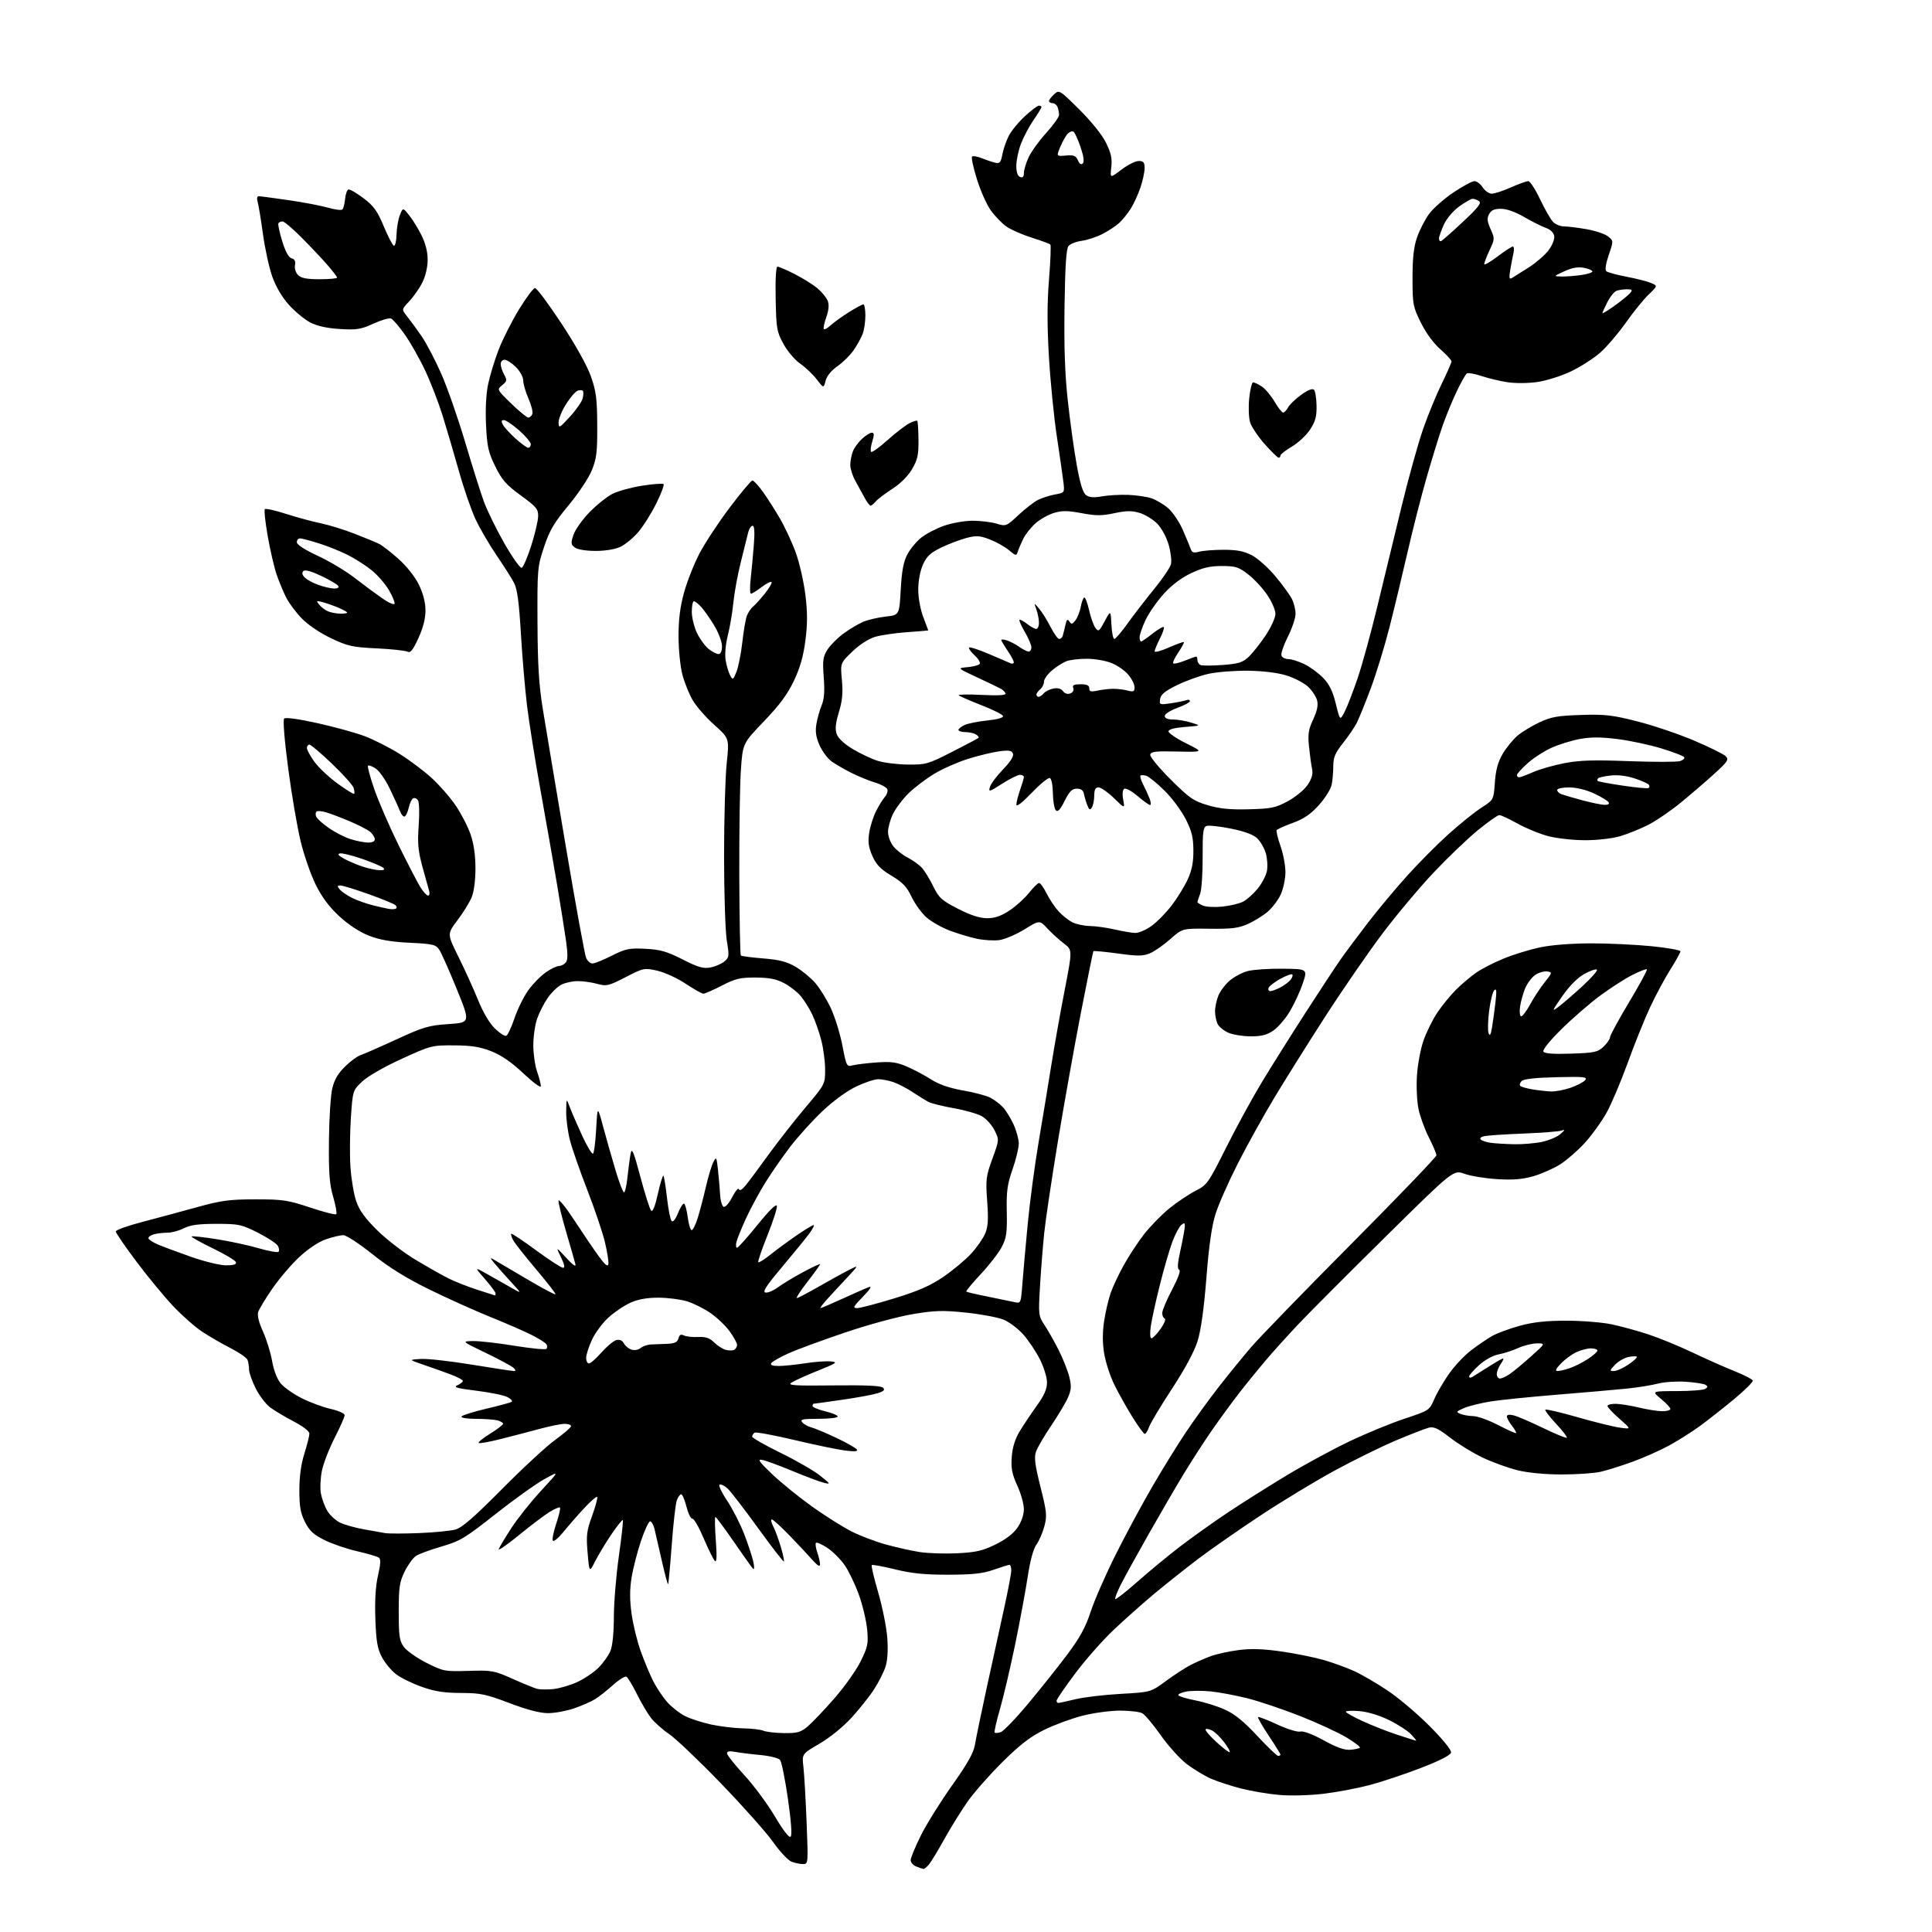 <?xml version="1.0" encoding="UTF-8" standalone="no"?>
<svg 
  version="1.1" 
  xmlns="http://www.w3.org/2000/svg" 
  xmlns:xlink="http://www.w3.org/1999/xlink" 
  xmlns:svg="http://www.w3.org/2000/svg"
  xmlns:rdf="http://www.w3.org/1999/02/22-rdf-syntax-ns#"
  xmlns:cc="http://creativecommons.org/ns#"
  xmlns:dc="http://purl.org/dc/elements/1.1/"
  viewBox="0 0 768 768"
  width="768"
  height="768"
>
<style>svg {background-color: white; }</style>"
<path stroke="none" fill="black" fill-rule="evenodd" d="M367.10,742.94C366.77,742.90 365.49,742.47 364.25,741.97C363.01,741.47 362.00,740.33 362.00,739.43C362.00,738.54 363.82,734.14 366.05,729.65C368.28,725.17 373.87,716.20 378.47,709.72C384.50,701.24 387.02,696.77 387.52,693.72C387.90,691.40 389.96,681.40 392.11,671.50C394.27,661.60 397.37,647.42 399.01,639.99C400.66,632.56 402.00,625.47 402.00,624.24C402.00,623.01 401.66,622.01 401.25,622.03C400.84,622.05 398.02,622.94 395.00,624.00C390.72,625.51 386.74,625.94 377.05,625.97C367.59,625.99 362.48,625.48 355.79,623.84C350.95,622.65 346.78,621.89 346.52,622.15C346.27,622.40 347.43,627.31 349.10,633.05C350.78,638.80 352.40,646.91 352.71,651.09C353.07,656.00 352.81,660.05 351.99,662.59C351.28,664.74 349.26,668.75 347.48,671.50C345.71,674.25 341.68,679.32 338.54,682.76C335.21,686.40 329.88,690.74 325.79,693.12C318.77,697.22 318.77,697.22 319.37,702.36C319.69,705.19 320.27,715.04 320.63,724.25C321.30,740.78 321.28,741.00 319.22,741.00C318.07,741.00 316.02,740.58 314.66,740.06C313.30,739.54 310.02,736.06 307.38,732.31C304.74,728.56 295.41,718.08 286.65,709.00C277.90,699.93 268.57,691.05 265.93,689.27C263.29,687.49 260.02,684.56 258.67,682.77C257.32,680.97 254.83,676.72 253.13,673.32C251.43,669.93 249.60,666.87 249.05,666.53C248.50,666.19 246.13,667.64 243.77,669.75C241.42,671.87 238.22,674.40 236.65,675.39C235.08,676.37 231.30,678.04 228.24,679.09C225.19,680.14 220.51,681.00 217.85,681.00C214.63,681.00 209.51,679.66 202.50,677.00C193.17,673.45 190.99,673.00 183.24,672.98C176.61,672.96 172.86,672.38 167.70,670.56C163.95,669.24 159.34,666.97 157.44,665.52C155.54,664.07 152.99,661.00 151.79,658.69C150.01,655.31 149.52,652.39 149.21,643.50C148.95,636.14 149.30,630.44 150.27,626.26C151.33,621.72 151.42,619.79 150.61,619.19C150.00,618.74 146.12,617.59 142.00,616.65C137.88,615.71 132.03,613.71 129.00,612.21C124.65,610.05 123.03,608.55 121.25,605.03C119.46,601.49 119.00,598.89 119.00,592.38C119.00,586.99 119.68,582.00 120.99,577.84C122.08,574.35 122.98,570.78 122.99,569.90C122.99,568.95 120.47,566.99 116.75,565.05C113.31,563.26 109.08,560.73 107.35,559.43C105.62,558.12 103.04,554.70 101.60,551.83C100.17,548.96 99.00,545.61 99.00,544.39C99.00,543.16 98.73,541.46 98.40,540.59C98.07,539.73 95.03,537.62 91.65,535.90C88.27,534.19 83.18,531.23 80.33,529.35C77.49,527.46 72.29,522.87 68.79,519.16C65.29,515.45 58.73,507.49 54.21,501.47C49.69,495.46 46.01,490.08 46.02,489.52C46.03,488.96 50.64,487.29 56.27,485.82C61.90,484.35 71.67,481.71 78.00,479.96C87.96,477.20 91.11,476.77 101.50,476.76C112.40,476.75 114.40,477.05 123.28,480.01C128.66,481.80 133.33,483.00 133.67,482.66C134.00,482.33 133.45,479.23 132.45,475.78C130.97,470.72 130.64,466.39 130.76,453.52C130.84,444.73 131.44,435.33 132.09,432.64C132.92,429.16 134.40,426.64 137.21,423.92C139.38,421.81 142.13,419.79 143.33,419.42C144.52,419.05 150.90,416.26 157.50,413.22C168.29,408.24 170.38,407.63 178.24,407.09C186.99,406.50 186.99,406.50 181.60,393.24C178.64,385.94 175.52,378.92 174.67,377.62C173.26,375.47 172.26,375.22 162.81,374.76C155.32,374.38 150.88,373.61 146.59,371.92C142.89,370.47 138.51,367.59 134.84,364.20C130.81,360.46 127.92,356.58 125.49,351.64C123.55,347.72 120.87,340.00 119.53,334.50C118.18,329.00 115.95,315.96 114.57,305.52C113.06,294.14 112.42,286.18 112.97,285.63C113.51,285.09 118.79,285.82 126.15,287.45C132.90,288.95 141.36,291.28 144.95,292.63C148.54,293.98 154.74,297.12 158.73,299.61C162.72,302.10 168.50,306.43 171.57,309.24C174.65,312.05 178.96,316.99 181.15,320.22C183.35,323.46 186.01,328.62 187.07,331.71C188.34,335.39 189.00,340.01 189.00,345.19C189.00,350.01 188.40,354.49 187.47,356.74C186.62,358.76 184.09,362.85 181.83,365.84C177.73,371.27 177.73,371.27 182.26,380.38C184.74,385.40 188.24,393.10 190.03,397.50C192.01,402.38 194.61,406.79 196.69,408.81C198.57,410.64 200.60,411.97 201.20,411.77C201.79,411.57 203.28,408.44 204.50,404.81C205.72,401.18 208.20,396.16 210.00,393.64C211.81,391.13 214.93,387.93 216.95,386.54C218.96,385.14 221.32,384.00 222.18,384.00C223.05,384.00 224.27,383.38 224.89,382.63C225.73,381.63 225.75,379.29 224.99,373.88C224.41,369.82 222.81,359.75 221.42,351.50C220.03,343.25 217.11,326.64 214.94,314.59C212.76,302.54 210.32,287.24 209.51,280.59C208.70,273.94 207.60,260.97 207.06,251.77C206.34,239.56 205.61,234.15 204.38,231.77C203.45,229.97 200.35,225.08 197.49,220.90C194.63,216.72 190.87,210.29 189.13,206.62C187.39,202.94 184.37,194.22 182.41,187.22C180.44,180.22 177.52,170.29 175.92,165.14C174.31,160.00 171.23,152.01 169.06,147.40C166.90,142.78 163.26,136.34 160.97,133.07C158.68,129.81 156.19,126.90 155.43,126.61C154.68,126.32 151.52,127.25 148.42,128.66C143.50,130.92 141.81,131.19 135.14,130.79C130.06,130.48 126.12,129.62 123.39,128.22C121.13,127.05 117.30,123.90 114.88,121.21C112.09,118.11 109.66,113.98 108.22,109.91C106.98,106.38 105.31,98.78 104.52,93.00C103.73,87.22 102.78,81.49 102.42,80.25C102.03,78.89 102.20,78.00 102.85,78.00C103.45,78.00 108.79,78.71 114.72,79.57C120.65,80.43 127.73,81.78 130.45,82.57C133.17,83.36 135.72,83.67 136.12,83.25C136.53,82.84 137.00,80.96 137.18,79.08C137.36,77.19 137.95,75.51 138.50,75.33C139.05,75.16 141.74,76.71 144.48,78.78C148.59,81.89 150.00,83.85 152.55,89.97C154.25,94.04 156.06,97.52 156.57,97.68C157.08,97.85 157.56,95.85 157.63,93.24C157.70,90.63 158.30,87.15 158.96,85.50C160.16,82.50 160.16,82.50 162.59,85.50C163.93,87.15 166.15,90.73 167.51,93.45C169.14,96.68 170.00,100.07 170.00,103.24C170.00,106.16 169.17,109.74 167.89,112.29C166.73,114.61 164.39,117.96 162.70,119.75C159.61,123.00 159.61,123.00 161.82,125.75C163.03,127.26 165.60,130.77 167.52,133.55C169.45,136.33 172.99,143.08 175.40,148.55C177.81,154.02 182.07,166.22 184.87,175.65C187.67,185.08 191.02,195.73 192.32,199.31C193.62,202.89 197.29,210.38 200.47,215.95C203.65,221.52 206.76,225.91 207.37,225.71C207.99,225.50 209.69,221.55 211.17,216.92C212.64,212.29 213.88,207.04 213.92,205.26C213.99,202.37 213.25,201.48 207.04,196.96C201.23,192.73 199.54,190.82 196.88,185.41C194.12,179.80 193.63,177.60 193.21,168.96C192.91,162.77 193.22,156.61 194.03,152.74C194.74,149.31 196.63,143.12 198.22,139.00C199.81,134.88 203.45,127.67 206.31,123.00C209.16,118.33 212.04,114.50 212.69,114.50C213.35,114.50 218.04,120.80 223.12,128.50C228.68,136.92 233.35,145.29 234.85,149.50C236.97,155.47 237.35,158.33 237.41,169.00C237.47,179.73 237.16,182.28 235.24,187.00C234.00,190.04 229.87,196.25 226.00,200.89C220.26,207.77 218.51,210.75 216.28,217.39C213.64,225.28 213.57,226.10 213.66,247.50C213.74,264.51 214.22,272.34 215.80,282.00C216.92,288.88 221.02,313.40 224.92,336.50C228.82,359.60 232.45,379.51 232.98,380.75C233.52,381.99 234.65,383.00 235.51,383.00C236.36,383.00 239.82,381.60 243.20,379.90C248.71,377.12 250.09,376.84 256.54,377.16C262.48,377.46 265.06,378.20 271.33,381.38C277.51,384.52 279.57,385.12 282.39,384.59C284.30,384.23 286.79,383.16 287.93,382.22C289.87,380.61 289.94,380.07 288.92,374.00C288.33,370.43 287.84,355.35 287.83,340.50C287.83,325.65 288.29,309.00 288.87,303.50C289.92,293.50 289.92,293.50 283.95,288.16C280.67,285.23 276.82,280.84 275.40,278.41C273.97,275.99 272.12,271.41 271.28,268.25C270.43,265.04 269.74,258.30 269.73,253.00C269.72,246.27 270.36,241.19 271.91,235.56C273.11,231.19 275.87,224.21 278.03,220.06C280.20,215.90 285.62,207.66 290.08,201.75C294.55,195.84 298.60,191.00 299.09,191.00C299.59,191.00 301.38,192.91 303.08,195.25C304.78,197.59 307.88,202.43 309.97,206.00C312.05,209.57 314.94,215.79 316.38,219.81C317.82,223.83 319.52,231.32 320.15,236.45C321.01,243.45 321.01,247.99 320.16,254.61C319.35,260.88 318.02,265.53 315.57,270.68C313.05,275.99 309.86,280.29 303.69,286.72C295.26,295.50 295.26,295.50 294.52,306.00C294.11,311.77 293.82,330.63 293.88,347.91C293.94,365.18 294.21,379.54 294.49,379.82C294.76,380.10 298.76,380.62 303.36,380.99C309.79,381.50 312.78,382.27 316.23,384.29C318.70,385.74 322.20,388.61 324.01,390.66C325.82,392.72 328.63,397.25 330.26,400.73C331.88,404.21 333.95,410.90 334.86,415.59C336.46,423.91 336.56,424.11 339.00,423.48C340.38,423.13 344.65,422.61 348.50,422.34C354.21,421.92 356.42,422.23 360.50,423.98C363.25,425.16 367.58,427.46 370.13,429.09C373.25,431.09 377.37,432.51 382.81,433.47C387.25,434.25 392.14,435.54 393.69,436.35C395.23,437.15 397.48,438.87 398.69,440.15C399.89,441.44 401.79,444.52 402.92,447.00C404.04,449.48 404.97,452.88 404.98,454.58C404.99,456.27 403.88,460.86 402.51,464.79C400.42,470.76 400.04,473.53 400.21,481.71C400.37,490.09 400.08,492.11 398.20,495.72C396.98,498.04 393.23,502.89 389.86,506.49C386.48,510.10 383.90,513.22 384.11,513.43C384.32,513.63 388.10,514.52 392.50,515.39C396.90,516.27 401.69,517.26 403.16,517.59C405.81,518.20 405.81,518.20 406.41,510.35C406.74,506.03 407.70,495.30 408.54,486.50C409.38,477.70 411.36,462.85 412.95,453.50C414.53,444.15 416.80,430.43 417.98,423.00C419.17,415.57 421.53,402.33 423.23,393.56C426.32,377.62 426.32,377.62 422.93,375.06C421.06,373.65 418.12,370.98 416.39,369.12C413.24,365.73 413.24,365.73 407.22,369.45C403.90,371.49 399.41,373.40 397.24,373.70C395.06,373.99 391.04,373.74 388.29,373.16C385.55,372.57 380.73,371.12 377.57,369.94C374.42,368.76 370.25,366.40 368.31,364.70C366.37,363.00 363.71,359.32 362.38,356.53C360.47,352.49 358.84,350.77 354.38,348.11C350.03,345.50 348.34,343.76 346.79,340.27C345.27,336.81 344.97,334.71 345.50,331.16C345.88,328.62 347.10,324.74 348.21,322.52C349.32,320.31 350.91,317.73 351.74,316.79C352.57,315.85 353.01,314.47 352.73,313.73C352.44,312.99 350.25,311.79 347.85,311.08C345.46,310.36 341.25,308.64 338.50,307.26C335.75,305.88 332.21,303.83 330.62,302.71C329.04,301.60 326.87,298.70 325.80,296.27C324.35,293.00 324.02,290.81 324.54,287.78C324.92,285.54 325.86,282.19 326.63,280.33C327.64,277.92 327.88,274.77 327.45,269.23C326.95,262.55 327.14,261.06 328.90,258.28C330.02,256.51 332.86,253.64 335.22,251.91C337.57,250.18 341.07,248.08 343.00,247.24C344.93,246.40 348.98,245.45 352.00,245.11C357.50,244.50 357.50,244.50 358.05,234.44C358.45,227.13 359.15,223.33 360.62,220.50C361.73,218.36 364.20,215.35 366.10,213.80C368.01,212.26 372.13,210.10 375.26,209.00C378.39,207.90 383.50,207.00 386.61,207.00C389.72,207.00 394.00,207.52 396.12,208.15C399.90,209.29 400.04,209.23 404.83,204.76C407.50,202.26 410.99,199.55 412.59,198.74C414.19,197.93 417.25,196.95 419.38,196.56C423.26,195.86 423.26,195.86 422.66,191.18C422.34,188.61 421.16,180.43 420.04,173.00C418.93,165.57 417.54,151.59 416.97,141.91C416.23,129.52 416.24,120.41 417.00,111.03C417.59,103.72 417.83,97.49 417.53,97.19C417.23,96.89 413.88,95.66 410.09,94.46C406.30,93.26 401.76,91.26 400.01,90.01C398.26,88.76 395.50,85.91 393.89,83.68C392.27,81.45 389.78,75.87 388.35,71.28C386.91,66.68 386.04,62.63 386.41,62.26C386.78,61.89 388.52,62.18 390.29,62.90C392.05,63.61 394.45,64.42 395.62,64.69C397.42,65.11 397.85,64.60 398.45,61.39C398.85,59.30 399.99,55.98 401.00,54.00C402.01,52.03 404.88,48.52 407.39,46.21C409.90,43.89 412.42,42.00 412.98,42.00C413.54,42.00 414.00,42.26 414.00,42.57C414.00,42.88 412.58,45.20 410.84,47.73C409.11,50.25 406.86,54.50 405.84,57.17C404.83,59.84 404.00,63.77 404.00,65.90C404.00,68.43 404.52,69.99 405.50,70.36C406.55,70.77 407.01,70.28 407.02,68.72C407.03,67.50 407.88,64.70 408.91,62.50C409.93,60.30 413.07,55.95 415.89,52.84C418.70,49.73 421.00,46.50 421.00,45.67C421.00,44.84 420.73,43.45 420.39,42.58C420.06,41.71 419.16,41.00 418.39,41.00C417.63,41.00 417.00,40.62 417.00,40.15C417.00,39.69 417.92,38.48 419.04,37.47C421.05,35.65 421.19,35.74 429.08,43.56C433.87,48.32 438.11,53.61 439.67,56.77C441.67,60.86 442.14,63.04 441.76,66.47C441.26,70.89 441.26,70.89 445.77,67.45C448.26,65.55 451.35,64.00 452.64,64.00C454.56,64.00 455.00,64.52 455.00,66.82C455.00,68.37 454.25,71.86 453.34,74.57C452.42,77.28 450.67,81.08 449.46,83.00C448.24,84.92 446.17,87.47 444.87,88.66C443.57,89.84 440.59,91.80 438.27,93.00C435.94,94.20 432.23,95.43 430.03,95.72C427.83,96.02 425.46,96.94 424.76,97.78C423.85,98.88 423.41,105.54 423.17,121.75C422.93,137.66 423.30,148.54 424.45,159.10C425.33,167.29 426.93,178.82 428.00,184.73C429.35,192.24 430.47,195.88 431.72,196.80C433.00,197.76 434.76,197.90 438.00,197.32C440.48,196.87 445.14,196.60 448.36,196.71C451.59,196.83 455.79,197.44 457.70,198.07C459.61,198.70 462.64,200.50 464.44,202.08C466.23,203.66 468.84,207.55 470.22,210.72C471.60,213.90 473.01,217.30 473.35,218.27C473.83,219.67 474.55,219.89 476.73,219.30C478.25,218.89 482.65,218.55 486.50,218.55C491.80,218.56 494.53,219.10 497.72,220.78C500.03,222.01 504.20,225.73 506.97,229.06C509.74,232.39 512.68,236.41 513.50,238.01C514.33,239.60 515.00,242.29 515.00,243.98C515.00,245.67 513.62,249.79 511.93,253.13C510.25,256.47 509.11,259.84 509.40,260.60C509.70,261.37 510.93,262.00 512.15,262.00C513.37,262.00 516.22,262.90 518.48,263.99C520.74,265.08 524.10,267.54 525.96,269.46C528.44,272.02 529.77,274.73 531.00,279.72C532.66,286.50 532.66,286.50 534.49,283.00C535.49,281.07 537.83,275.05 539.68,269.60C541.53,264.16 545.11,251.11 547.63,240.60C550.15,230.10 554.46,212.30 557.21,201.07C559.95,189.83 563.77,176.10 565.70,170.57C567.62,165.04 570.95,156.93 573.10,152.55C575.24,148.18 577.00,144.18 577.00,143.67C577.00,143.17 574.99,140.98 572.54,138.82C569.82,136.43 566.79,132.28 564.79,128.22C561.67,121.90 561.50,120.96 561.50,110.52C561.50,102.47 561.99,98.10 563.31,94.32C564.30,91.47 566.43,87.33 568.04,85.10C569.65,82.88 574.01,79.03 577.72,76.53C581.44,74.04 585.22,72.00 586.12,72.00C587.03,72.00 588.51,73.12 589.41,74.50C590.31,75.88 591.92,77.00 592.99,77.00C594.07,77.00 597.49,75.88 600.60,74.50C603.71,73.13 606.82,72.00 607.51,72.00C608.21,72.00 610.33,75.27 612.23,79.27C614.13,83.27 616.46,87.32 617.41,88.27C618.36,89.22 620.31,90.00 621.74,90.00C623.17,90.00 627.19,90.50 630.69,91.11C634.18,91.71 638.02,93.01 639.23,93.98C641.41,95.75 641.41,95.75 639.50,101.37C638.31,104.88 637.95,107.30 638.54,107.82C639.07,108.28 642.65,109.26 646.50,109.99C650.35,110.72 654.74,111.83 656.25,112.46C658.99,113.62 658.99,113.62 655.38,117.06C653.40,118.95 649.32,123.97 646.33,128.22C643.33,132.47 638.77,137.82 636.19,140.11C633.61,142.40 628.35,145.78 624.50,147.62C620.56,149.50 614.65,151.36 611.00,151.87C607.30,152.39 602.18,152.41 599.13,151.93C596.18,151.47 591.58,150.36 588.91,149.47C586.23,148.58 583.63,148.11 583.12,148.43C582.61,148.74 580.75,152.04 578.99,155.75C577.23,159.46 574.69,165.65 573.36,169.50C572.02,173.35 569.18,182.57 567.05,190.00C564.91,197.43 561.53,210.70 559.52,219.50C557.51,228.30 554.27,241.77 552.32,249.42C550.37,257.08 547.00,268.06 544.83,273.82C542.67,279.58 540.19,285.69 539.31,287.40C538.44,289.10 535.99,292.70 533.86,295.38C530.75,299.31 530.00,301.09 530.00,304.51C530.00,306.84 529.72,310.17 529.37,311.91C529.02,313.66 526.74,317.30 524.30,320.01C521.01,323.67 518.34,325.50 513.90,327.12C510.62,328.31 507.74,329.61 507.50,330.01C507.25,330.40 507.94,333.25 509.03,336.34C510.11,339.42 510.99,344.10 510.98,346.73C510.97,349.35 510.13,353.32 509.12,355.54C508.11,357.76 505.76,360.87 503.89,362.45C502.03,364.03 498.48,366.22 496.00,367.32C492.32,368.96 489.55,369.30 480.76,369.19C470.01,369.05 470.01,369.05 465.20,373.32C462.55,375.67 458.90,378.21 457.09,378.96C454.34,380.10 452.24,380.12 444.36,379.03C439.17,378.32 434.80,377.91 434.64,378.12C434.48,378.33 432.26,389.30 429.69,402.50C427.12,415.70 423.02,438.65 420.56,453.50C418.11,468.35 415.65,484.77 415.11,490.00C414.56,495.23 413.80,504.79 413.42,511.25C412.75,522.69 412.79,523.09 415.26,526.81C416.65,528.92 419.17,533.37 420.85,536.70C422.54,540.04 424.42,544.78 425.04,547.23C425.94,550.83 425.87,552.37 424.66,555.26C423.84,557.23 420.85,562.28 418.01,566.49C415.17,570.69 412.39,575.44 411.83,577.05C411.03,579.36 411.40,582.28 413.60,591.04C416.10,600.98 416.26,602.59 415.16,606.70C414.48,609.23 413.05,612.52 411.98,614.02C410.76,615.74 409.49,620.43 408.55,626.65C407.73,632.09 405.49,644.21 403.56,653.57C401.63,662.93 398.90,674.56 397.49,679.43C396.08,684.29 395.14,688.47 395.39,688.72C395.64,688.98 396.73,688.90 397.80,688.56C398.88,688.22 403.79,683.12 408.71,677.22C413.64,671.32 420.64,662.53 424.28,657.67C429.28,650.99 431.54,646.86 433.56,640.67C435.03,636.18 439.50,625.98 443.49,618.00C447.49,610.02 454.03,597.88 458.03,591.00C462.03,584.12 468.00,574.45 471.31,569.50C474.61,564.55 480.47,556.45 484.33,551.50C488.19,546.55 494.05,539.35 497.35,535.50C500.66,531.65 518.58,513.18 537.18,494.47C555.78,475.75 571.00,459.90 571.00,459.25C571.00,458.59 569.66,455.43 568.03,452.21C566.39,449.00 564.54,443.94 563.90,440.97C563.26,437.97 562.97,432.01 563.26,427.54C563.54,423.12 564.73,416.82 565.89,413.54C567.05,410.26 569.51,405.31 571.35,402.54C573.20,399.77 576.55,395.67 578.79,393.43C581.04,391.19 584.67,388.12 586.85,386.61C589.03,385.09 594.01,382.56 597.91,380.97C601.82,379.38 608.37,377.38 612.47,376.54C616.89,375.62 625.08,375.00 632.65,375.00C639.65,375.00 650.47,375.52 656.69,376.15C662.91,376.78 668.00,377.69 668.00,378.17C668.00,378.65 666.20,381.89 664.01,385.37C661.81,388.85 658.20,395.55 656.00,400.27C653.79,404.98 649.76,414.98 647.05,422.47C644.33,429.97 640.51,438.98 638.55,442.48C636.58,445.99 632.73,451.32 629.98,454.33C627.23,457.34 622.84,461.16 620.24,462.82C617.63,464.48 612.82,466.61 609.56,467.55C605.12,468.82 601.44,469.12 595.06,468.72C590.35,468.43 584.53,467.47 582.13,466.60C577.76,465.00 577.76,465.00 550.86,491.55C536.06,506.15 520.47,521.78 516.21,526.29C511.94,530.81 505.97,537.42 502.94,541.00C499.91,544.58 495.16,550.42 492.39,554.00C489.63,557.58 484.86,564.10 481.80,568.50C478.74,572.90 473.65,580.77 470.49,586.00C467.32,591.23 461.03,602.02 456.51,610.00C451.98,617.98 447.06,626.91 445.57,629.85C444.08,632.79 443.07,635.41 443.33,635.66C443.58,635.92 447.55,632.80 452.15,628.75C456.74,624.69 464.32,618.43 469.00,614.84C473.68,611.25 482.23,605.16 488.00,601.30C493.77,597.45 504.35,590.78 511.50,586.47C518.65,582.16 529.92,576.06 536.54,572.91C543.16,569.76 553.00,565.72 558.39,563.93C568.08,560.72 568.23,560.62 570.11,556.24C571.16,553.79 573.81,549.23 576.01,546.10C578.21,542.97 582.14,538.79 584.75,536.80C587.36,534.82 591.08,532.28 593.00,531.16C594.92,530.04 599.87,528.20 603.98,527.06C609.48,525.55 614.43,525.00 622.66,525.00C628.83,525.00 636.94,525.65 640.68,526.45C644.43,527.24 650.98,529.03 655.23,530.43C659.49,531.83 667.36,535.06 672.73,537.61C678.10,540.17 685.64,543.51 689.47,545.04C693.31,546.58 696.59,548.26 696.76,548.79C696.94,549.32 693.58,552.66 689.29,556.21C685.01,559.75 678.94,564.53 675.82,566.81C672.69,569.10 667.23,572.56 663.69,574.51C660.14,576.46 653.56,579.39 649.07,581.03C644.58,582.67 638.79,584.49 636.21,585.07C633.62,585.65 626.69,586.12 620.80,586.12C614.23,586.12 607.49,585.48 603.30,584.46C599.56,583.54 593.32,581.29 589.44,579.45C585.56,577.61 579.71,574.04 576.45,571.50C571.77,567.87 570.00,567.03 568.01,567.52C566.63,567.86 560.77,570.13 555.00,572.56C549.23,574.99 538.20,580.41 530.50,584.60C522.80,588.79 509.52,596.83 501.00,602.47C492.48,608.10 481.45,615.78 476.50,619.52C471.55,623.27 463.68,629.52 459.00,633.41C454.32,637.31 446.94,643.87 442.59,648.00C438.24,652.12 431.37,659.92 427.34,665.32C423.30,670.72 420.00,675.56 420.00,676.07C420.00,676.58 420.34,676.98 420.75,676.96C421.16,676.94 424.20,676.27 427.50,675.47C430.80,674.67 438.89,673.71 445.47,673.34C457.44,672.67 457.44,672.67 463.47,668.23C466.79,665.79 471.26,662.89 473.40,661.80C475.55,660.70 479.15,659.13 481.40,658.32C483.66,657.50 488.58,656.42 492.35,655.93C497.27,655.28 502.04,655.44 509.35,656.48C514.93,657.28 522.54,658.82 526.27,659.90C529.99,660.98 535.45,662.97 538.40,664.33C541.35,665.68 547.31,669.15 551.64,672.05C555.96,674.94 563.47,681.29 568.32,686.17C573.57,691.45 577.01,695.69 576.82,696.66C576.61,697.70 572.38,699.87 565.00,702.72C558.67,705.17 549.55,708.22 544.72,709.52C539.89,710.81 531.56,712.40 526.22,713.04C520.65,713.71 513.12,713.91 508.58,713.52C504.23,713.14 497.36,711.99 493.30,710.95C489.25,709.91 483.85,708.14 481.31,707.02C478.76,705.89 474.47,703.29 471.76,701.24C469.05,699.18 464.40,694.03 461.42,689.79C458.44,685.54 455.13,681.61 454.07,681.04C453.00,680.47 449.02,680.00 445.23,680.00C441.43,680.00 434.76,680.90 430.41,682.00C426.06,683.10 419.20,685.62 415.16,687.60C409.61,690.32 405.56,693.43 398.57,700.35C393.48,705.38 387.24,712.46 384.70,716.07C382.16,719.68 377.97,726.43 375.39,731.07C372.82,735.71 370.03,740.29 369.20,741.25C368.37,742.21 367.42,742.97 367.10,742.94zM314.30,730.10C314.90,729.50 314.50,723.93 313.21,715.03C312.09,707.27 310.68,700.32 310.08,699.59C309.47,698.86 305.94,697.99 302.24,697.64C298.53,697.30 294.04,696.74 292.25,696.40C290.04,695.97 289.00,696.16 289.00,696.98C289.00,697.64 292.08,701.53 295.85,705.62C299.62,709.71 305.10,717.10 308.03,722.05C311.39,727.72 313.70,730.70 314.30,730.10zM508.09,698.00C508.59,698.00 509.00,697.77 509.00,697.49C509.00,697.21 506.91,693.83 504.35,689.98C501.79,686.13 499.87,682.79 500.10,682.57C500.32,682.34 503.75,683.66 507.71,685.50C511.75,687.37 515.78,688.61 516.90,688.32C518.11,688.00 521.74,689.37 526.19,691.81C531.32,694.63 534.48,695.75 536.77,695.56C538.57,695.41 540.28,695.05 540.58,694.75C540.88,694.46 538.50,692.63 535.31,690.70C532.11,688.76 523.83,684.93 516.90,682.19C509.96,679.45 500.51,676.26 495.90,675.11C491.28,673.95 484.74,672.72 481.36,672.37C477.98,672.02 473.58,672.04 471.58,672.42C469.58,672.79 468.17,673.47 468.45,673.92C468.72,674.36 471.77,675.27 475.23,675.94C478.68,676.60 483.94,678.25 486.93,679.60C490.82,681.36 494.46,684.32 499.77,690.03C503.84,694.41 507.58,698.00 508.09,698.00zM488.84,696.50C489.08,696.25 488.07,694.47 486.60,692.54C485.12,690.61 483.00,688.53 481.87,687.93C480.75,687.33 479.57,687.10 479.24,687.42C478.92,687.74 480.85,690.02 483.53,692.47C486.20,694.93 488.59,696.74 488.84,696.50zM562.92,691.96C563.16,691.98 562.27,690.86 560.96,689.46C559.65,688.06 555.71,685.50 552.21,683.78C548.34,681.88 543.72,680.48 540.43,680.20C537.44,679.95 535.00,680.06 535.00,680.44C535.00,680.82 538.04,682.52 541.75,684.22C545.46,685.92 551.65,688.35 555.50,689.61C559.35,690.88 562.69,691.93 562.92,691.96zM311.67,688.93C316.99,688.99 318.30,688.62 321.08,686.28C322.86,684.78 327.61,679.78 331.65,675.17C335.68,670.55 340.40,663.90 342.14,660.38C344.98,654.61 345.23,653.35 344.70,647.71C344.38,644.26 342.91,638.08 341.43,633.97C339.95,629.86 337.42,624.57 335.80,622.22C334.18,619.86 331.08,616.76 328.91,615.32C326.74,613.88 324.69,612.98 324.36,613.30C324.04,613.63 324.27,615.34 324.88,617.10C325.50,618.86 325.99,621.02 325.97,621.90C325.95,622.97 324.92,622.34 322.86,620.00C321.17,618.08 317.05,613.69 313.72,610.25C310.39,606.81 307.28,604.00 306.80,604.00C306.33,604.00 306.59,605.24 307.37,606.75C308.15,608.26 309.51,611.94 310.39,614.92C311.27,617.90 311.82,620.51 311.61,620.72C311.40,620.93 306.74,614.89 301.24,607.30C295.74,599.71 290.32,592.67 289.18,591.65C288.05,590.63 286.64,589.95 286.06,590.15C285.49,590.34 286.81,593.20 289.02,596.50C291.22,599.80 294.32,605.88 295.90,610.00C297.48,614.12 299.10,619.08 299.50,621.00C299.94,623.20 299.86,624.13 299.27,623.50C298.75,622.95 295.31,618.11 291.62,612.75C287.92,607.39 284.67,603.00 284.38,603.00C284.09,603.00 284.16,607.16 284.54,612.25C285.02,618.74 284.92,621.20 284.17,620.50C283.59,619.95 281.59,615.90 279.72,611.50C277.86,607.10 275.84,603.60 275.25,603.72C274.66,603.84 273.60,601.71 272.90,598.97C272.20,596.24 271.25,594.00 270.79,594.00C270.33,594.00 269.55,595.06 269.06,596.35C268.56,597.65 267.65,605.62 267.03,614.07C266.40,622.53 265.75,629.58 265.58,629.76C265.40,629.93 264.27,625.67 263.05,620.29C261.83,614.90 260.53,609.26 260.17,607.75C259.80,606.23 259.05,604.88 258.50,604.75C257.95,604.61 256.29,608.12 254.80,612.54C253.32,616.96 251.63,623.55 251.05,627.19C250.30,631.87 250.31,636.07 251.07,641.55C251.66,645.80 253.29,652.48 254.70,656.39C256.10,660.30 258.32,665.62 259.62,668.21C260.93,670.81 263.42,674.54 265.15,676.52C266.89,678.50 270.09,681.02 272.26,682.13C274.43,683.24 279.20,684.78 282.86,685.56C286.51,686.33 292.20,687.00 295.50,687.05C298.80,687.10 302.40,687.53 303.50,688.00C304.60,688.47 308.28,688.89 311.67,688.93zM219.92,671.43C222.35,671.19 226.63,669.94 229.42,668.66C232.22,667.38 236.04,664.81 237.90,662.95C239.76,661.08 241.90,658.10 242.64,656.31C243.48,654.30 244.01,649.14 244.02,642.78C244.02,637.13 244.92,626.23 246.01,618.58C247.10,610.92 247.80,604.47 247.58,604.25C247.36,604.03 245.33,606.57 243.06,609.90C240.80,613.24 237.90,618.04 236.61,620.58C234.27,625.19 234.27,625.19 233.59,617.28C232.98,610.31 233.19,608.57 235.40,602.48C236.78,598.68 237.67,595.34 237.38,595.05C237.09,594.76 234.75,596.79 232.18,599.56C229.60,602.34 225.90,606.59 223.94,609.01C221.97,611.43 220.10,612.97 219.76,612.43C219.43,611.89 220.05,608.82 221.13,605.61C222.21,602.40 222.88,599.54 222.60,599.27C222.33,599.00 220.45,599.80 218.42,601.05C216.39,602.31 210.89,606.47 206.21,610.30C201.52,614.13 197.94,616.59 198.25,615.78C198.57,614.96 200.83,611.19 203.29,607.40C205.75,603.60 211.08,596.92 215.13,592.54C222.50,584.58 222.50,584.58 216.30,588.04C212.89,589.94 204.15,596.20 196.86,601.96C184.86,611.43 182.87,612.63 175.58,614.74C171.17,616.02 166.58,617.70 165.39,618.48C164.20,619.26 162.16,622.06 160.86,624.70C158.81,628.88 158.50,630.95 158.50,640.68C158.50,650.34 158.78,652.24 160.54,654.68C161.66,656.23 165.71,659.08 169.53,661.00C176.26,664.39 176.80,664.49 186.26,664.20C195.56,663.92 196.40,664.07 203.76,667.36C208.02,669.26 212.40,671.05 213.50,671.34C214.60,671.63 217.49,671.67 219.92,671.43zM380.50,617.45C387.97,617.08 390.56,616.48 395.76,613.94C399.88,611.91 402.87,609.61 404.51,607.20C406.04,604.95 407.00,602.13 407.00,599.89C407.00,597.88 405.82,593.67 404.39,590.53C402.28,585.93 401.85,583.73 402.19,579.16C402.47,575.33 403.48,572.05 405.32,569.00C406.82,566.52 409.88,561.95 412.12,558.82C415.09,554.69 416.20,552.17 416.20,549.54C416.20,547.55 414.93,543.42 413.38,540.36C411.83,537.29 408.87,532.86 406.80,530.51C404.73,528.16 401.16,525.48 398.87,524.56C396.58,523.65 389.88,522.39 383.97,521.78C374.82,520.82 371.71,520.91 362.87,522.38C357.09,523.34 345.20,526.56 336.00,529.67C326.93,532.73 316.75,536.48 313.39,538.00C310.02,539.51 306.96,541.26 306.58,541.88C306.11,542.63 307.08,543.00 309.50,543.00C311.49,543.00 316.21,542.52 320.00,541.93C323.78,541.34 328.37,541.01 330.19,541.18C333.20,541.47 332.73,541.81 325.00,544.92C320.32,546.80 315.63,548.93 314.58,549.64C312.97,550.72 315.76,550.90 331.27,550.72C344.16,550.57 350.24,550.85 351.04,551.64C351.90,552.50 351.35,553.05 348.84,553.84C347.00,554.42 340.65,555.59 334.72,556.44C328.79,557.30 323.73,558.00 323.47,558.00C323.21,558.00 323.00,558.41 323.00,558.90C323.00,559.40 325.25,560.34 328.00,561.00C330.75,561.66 333.00,562.60 333.00,563.10C333.00,563.59 329.57,564.00 325.38,564.00C318.95,564.00 317.94,564.22 318.92,565.40C319.56,566.17 321.19,567.08 322.55,567.42C323.90,567.76 328.37,569.64 332.49,571.59C336.60,573.54 340.27,575.63 340.64,576.22C341.10,576.97 339.66,577.09 335.90,576.60C332.93,576.22 323.85,574.34 315.73,572.41C307.60,570.49 300.51,569.18 299.98,569.51C299.44,569.85 299.00,570.54 299.00,571.07C299.00,571.59 304.06,574.48 310.25,577.51C316.44,580.53 323.52,584.61 325.99,586.58C330.22,589.95 330.31,590.12 327.49,589.42C325.85,589.02 320.23,586.91 315.00,584.74C309.77,582.56 304.38,580.58 303.00,580.33C300.96,579.96 301.70,581.02 307.00,586.06C310.57,589.46 317.77,595.28 323.00,599.01C328.23,602.73 335.29,607.17 338.70,608.87C342.11,610.58 348.22,612.89 352.29,614.00C356.35,615.12 362.33,616.45 365.58,616.96C368.84,617.47 375.55,617.69 380.50,617.45zM166.50,609.43C172.55,609.19 179.10,608.55 181.06,608.01C183.69,607.27 188.50,603.08 199.56,591.92C207.78,583.62 217.31,574.80 220.75,572.33C224.19,569.85 227.00,567.41 227.00,566.91C227.00,566.41 225.87,566.00 224.48,566.00C223.09,566.00 218.70,566.88 214.73,567.95C210.75,569.02 203.74,570.85 199.15,572.01C194.55,573.18 190.56,573.89 190.27,573.60C189.98,573.31 192.05,571.64 194.87,569.89C197.69,568.14 200.00,566.37 200.00,565.97C200.00,565.56 198.99,564.96 197.75,564.63C196.51,564.30 192.66,564.02 189.19,564.01C185.62,564.01 183.13,563.60 183.45,563.08C183.76,562.58 188.17,561.19 193.24,560.00C198.31,558.81 202.87,557.58 203.37,557.27C203.88,556.96 203.14,556.11 201.74,555.37C200.34,554.64 194.80,553.50 189.42,552.84C181.65,551.88 180.09,551.44 181.82,550.67C183.02,550.13 184.00,549.35 184.00,548.92C184.00,548.49 181.64,547.27 178.75,546.21C175.86,545.14 171.03,543.42 168.00,542.39C162.50,540.50 162.50,540.50 167.19,540.20C169.76,540.03 178.89,541.04 187.47,542.45C196.05,543.85 203.59,545.00 204.23,545.00C205.09,545.00 205.07,544.67 204.17,543.77C203.50,543.10 198.57,540.44 193.22,537.86C183.50,533.18 183.50,533.18 188.00,533.09C190.47,533.04 197.90,533.88 204.49,534.96C211.09,536.03 216.81,536.59 217.20,536.20C217.59,535.81 217.60,534.98 217.21,534.37C216.82,533.76 214.16,532.08 211.30,530.64C208.44,529.20 201.02,525.97 194.80,523.46C188.59,520.95 177.65,516.02 170.50,512.50C161.49,508.08 154.60,503.80 148.05,498.56C142.86,494.40 137.65,491.00 136.48,491.00C135.31,491.00 132.22,491.73 129.61,492.62C126.72,493.60 122.59,496.34 119.07,499.60C115.89,502.54 111.03,508.23 108.27,512.23C105.52,516.23 102.97,520.44 102.62,521.59C102.21,522.89 102.93,525.79 104.52,529.26C105.92,532.33 107.56,537.60 108.15,540.98C108.83,544.81 110.15,548.21 111.66,550.01C112.99,551.59 116.78,554.23 120.07,555.88C123.36,557.52 128.52,559.42 131.53,560.09C134.56,560.77 137.00,561.87 137.00,562.56C137.00,563.24 135.22,567.28 133.04,571.54C130.86,575.80 128.59,581.66 127.98,584.58C127.38,587.49 127.19,591.59 127.56,593.69C127.94,595.78 129.10,598.91 130.14,600.64C131.18,602.37 133.49,604.47 135.27,605.31C137.04,606.14 141.20,607.31 144.50,607.90C147.80,608.49 151.62,609.18 153.00,609.42C154.38,609.67 160.45,609.67 166.50,609.43zM622.82,571.51C623.09,571.25 621.16,568.74 618.55,565.95C615.94,563.16 614.03,560.64 614.31,560.36C614.59,560.08 620.37,561.43 627.16,563.38C633.95,565.32 641.52,567.19 644.00,567.52C648.50,568.14 648.50,568.14 643.75,563.97C641.14,561.67 639.00,559.39 639.00,558.90C639.00,558.40 640.46,558.02 642.25,558.04C644.04,558.06 648.20,558.72 651.50,559.52C654.80,560.32 658.96,560.98 660.75,560.98C662.54,560.99 664.00,560.58 664.00,560.07C664.00,559.56 662.32,557.76 660.27,556.07C656.54,553.00 656.54,553.00 666.52,552.98C672.01,552.98 677.11,552.58 677.86,552.11C678.92,551.44 678.94,551.08 677.97,550.48C677.29,550.06 673.75,549.51 670.11,549.27C666.48,549.02 661.48,549.36 659.00,550.01C656.52,550.66 650.90,551.57 646.50,552.01C642.10,552.46 629.73,553.54 619.00,554.41C608.27,555.28 596.35,556.49 592.50,557.11C588.65,557.72 583.92,558.90 582.00,559.72C578.85,561.06 578.70,561.29 580.50,562.03C581.60,562.49 583.93,562.89 585.68,562.93C587.42,562.97 591.88,564.58 595.59,566.51C599.29,568.44 602.48,569.86 602.67,569.66C602.87,569.47 602.12,568.15 601.01,566.74C599.91,565.34 599.00,563.68 599.00,563.07C599.00,562.36 599.99,562.21 601.75,562.64C603.26,563.02 608.51,565.28 613.42,567.66C618.33,570.04 622.56,571.78 622.82,571.51zM455.06,570.00C454.65,570.00 452.43,566.96 450.13,563.25C447.83,559.54 444.59,553.74 442.94,550.38C441.28,547.01 439.47,541.42 438.91,537.95C438.22,533.66 438.23,529.53 438.93,525.00C439.50,521.35 440.66,516.37 441.52,513.94C442.38,511.51 444.67,506.62 446.62,503.08C448.57,499.54 452.17,494.03 454.62,490.84C457.08,487.65 461.63,482.97 464.73,480.44C467.84,477.91 472.54,474.75 475.19,473.40C479.83,471.05 480.27,470.43 487.41,456.19C491.48,448.06 497.93,436.25 501.75,429.95C505.57,423.65 513.31,411.34 518.95,402.59C524.59,393.84 530.81,384.39 532.76,381.59C534.72,378.79 539.61,372.23 543.62,367.00C547.64,361.77 554.66,353.35 559.22,348.29C563.77,343.22 571.21,335.73 575.75,331.64C580.29,327.55 586.19,322.80 588.87,321.09C593.73,317.96 593.73,317.96 594.23,311.06C594.59,306.05 595.44,302.92 597.34,299.68C598.78,297.22 601.43,293.97 603.23,292.45C605.03,290.92 608.98,288.53 612.00,287.12C616.63,284.96 619.25,284.50 628.50,284.21C638.10,283.91 640.97,284.24 651.01,286.80C657.34,288.42 667.47,291.85 673.51,294.43C679.56,297.00 685.17,299.78 686.00,300.61C687.33,301.94 686.83,302.71 681.50,307.56C678.20,310.56 672.19,315.73 668.14,319.05C664.09,322.37 658.24,326.36 655.14,327.93C652.04,329.49 647.06,331.50 644.07,332.39C640.95,333.31 635.05,334.00 630.21,334.00C625.58,334.00 619.02,333.29 615.64,332.43C612.26,331.56 606.73,329.31 603.34,327.43C599.95,325.54 596.65,324.00 596.01,324.00C595.37,324.00 591.55,326.69 587.52,329.98C583.49,333.27 575.61,340.81 570.01,346.73C564.40,352.66 555.23,363.57 549.63,371.00C544.03,378.43 533.79,393.27 526.87,404.00C519.96,414.73 510.78,429.35 506.49,436.50C502.19,443.65 495.68,455.38 492.02,462.58C488.36,469.77 484.38,478.77 483.19,482.58C481.68,487.36 480.56,495.21 479.56,508.00C478.61,520.07 477.40,528.77 476.08,533.03C474.78,537.21 471.12,544.04 465.89,552.03C461.40,558.89 457.30,565.74 456.77,567.25C456.24,568.76 455.47,570.00 455.06,570.00zM585.25,547.37C585.94,546.95 588.84,545.13 591.70,543.31C594.56,541.49 597.18,540.00 597.51,540.00C597.84,540.00 597.41,541.00 596.56,542.22C595.70,543.44 595.00,545.24 595.00,546.22C595.00,547.20 595.56,548.00 596.25,547.99C596.94,547.99 598.67,547.20 600.09,546.24C601.52,545.28 605.32,542.14 608.54,539.25C614.40,534.00 614.40,534.00 610.95,534.02C609.05,534.03 605.70,534.86 603.49,535.87C601.28,536.87 597.77,538.01 595.68,538.40C593.45,538.82 590.25,540.59 587.94,542.67C585.77,544.63 584.00,546.66 584.00,547.18C584.00,547.69 584.56,547.78 585.25,547.37zM619.16,545.00C620.01,545.00 622.23,544.47 624.10,543.83C625.97,543.19 629.19,541.55 631.25,540.20C633.31,538.84 635.00,537.34 635.00,536.87C635.00,536.39 633.83,536.00 632.40,536.00C630.97,536.00 628.34,536.70 626.54,537.55C624.75,538.40 622.01,540.42 620.46,542.05C618.45,544.14 618.07,545.00 619.16,545.00zM641.59,545.00C642.66,545.00 645.25,543.83 647.35,542.41C649.44,540.99 650.93,539.59 650.65,539.32C650.37,539.04 648.82,539.10 647.20,539.46C645.58,539.81 643.22,541.21 641.95,542.55C639.79,544.85 639.77,545.00 641.59,545.00zM234.12,542.00C234.74,542.00 236.98,540.03 239.10,537.62C241.22,535.22 243.87,533.01 244.99,532.71C246.33,532.36 247.36,532.81 248.01,534.02C248.55,535.04 249.92,536.16 251.05,536.51C252.21,536.88 253.79,536.59 254.71,535.83C255.59,535.10 257.48,534.47 258.91,534.44C260.33,534.40 263.23,534.29 265.34,534.19C268.24,534.05 269.31,533.51 269.70,532.02C270.08,530.58 270.66,530.27 271.86,530.86C272.76,531.31 275.30,531.59 277.50,531.48C280.54,531.33 282.07,531.85 283.91,533.66C285.23,534.97 287.34,536.30 288.60,536.61C289.86,536.93 291.36,536.89 291.94,536.54C292.52,536.18 293.00,535.30 293.00,534.59C293.00,533.88 291.68,531.47 290.06,529.24C288.44,527.00 285.01,523.72 282.43,521.95C279.85,520.18 275.66,518.09 273.12,517.30C270.58,516.52 265.50,515.87 261.84,515.85C257.34,515.83 253.75,516.46 250.72,517.80C248.26,518.89 244.33,521.51 241.97,523.64C239.61,525.76 236.64,529.75 235.35,532.50C234.07,535.25 233.02,538.51 233.01,539.75C233.00,540.99 233.51,542.00 234.12,542.00zM457.73,532.00C458.25,532.00 459.88,530.31 461.35,528.25C462.81,526.19 463.56,524.35 463.01,524.17C462.45,523.98 462.00,522.99 462.00,521.96C462.00,520.94 463.77,516.73 465.94,512.61C468.39,507.96 469.45,504.98 468.75,504.75C467.93,504.48 468.08,502.21 469.31,496.66C470.24,492.41 471.00,488.23 471.00,487.35C471.00,486.06 470.72,485.99 469.54,486.97C468.73,487.64 467.15,490.66 466.01,493.69C464.88,496.73 462.64,504.45 461.04,510.85C459.43,517.26 457.82,524.64 457.45,527.25C457.05,530.07 457.16,532.00 457.73,532.00zM326.17,520.00C326.47,520.00 330.50,518.27 335.11,516.16C339.72,514.05 344.40,512.00 345.50,511.61C346.74,511.16 345.81,512.61 343.04,515.44C339.20,519.37 338.88,520.00 340.72,520.00C341.89,520.00 348.56,518.25 355.53,516.11C365.14,513.15 369.86,511.08 375.02,507.55C378.77,504.99 383.71,500.87 386.00,498.39C388.28,495.91 390.82,492.29 391.63,490.34C392.77,487.62 392.95,484.68 392.42,477.49C391.79,468.88 391.95,467.58 394.48,460.64C397.22,453.12 397.22,453.12 395.36,449.34C394.34,447.26 392.09,444.74 390.36,443.75C388.63,442.76 383.59,441.31 379.14,440.53C374.70,439.74 370.15,438.61 369.02,438.01C367.90,437.41 365.07,435.65 362.74,434.11C360.41,432.56 356.97,430.78 355.10,430.15C353.23,429.52 350.53,429.00 349.10,429.00C347.67,429.00 343.75,430.30 340.38,431.90C336.73,433.62 331.31,437.57 326.99,441.65C322.99,445.42 317.14,451.88 313.99,456.02C310.84,460.16 306.33,466.68 303.97,470.52C301.61,474.36 298.23,480.65 296.47,484.50C294.71,488.35 293.03,492.51 292.73,493.75C292.43,494.99 292.55,496.00 292.98,496.00C293.42,496.00 297.09,491.90 301.14,486.89C305.81,481.11 308.62,478.35 308.82,479.36C308.99,480.23 307.30,485.52 305.05,491.12C302.80,496.72 301.17,501.51 301.43,501.76C301.68,502.02 303.83,500.67 306.20,498.78C308.56,496.88 313.22,493.46 316.54,491.17C319.87,488.87 322.96,487.00 323.41,487.00C323.87,487.00 322.97,488.69 321.41,490.75C319.86,492.81 314.99,498.77 310.59,504.00C304.59,511.13 303.02,513.57 304.28,513.81C305.20,513.99 307.43,513.05 309.23,511.73C311.03,510.40 315.54,507.68 319.25,505.68C322.96,503.68 326.00,502.27 326.00,502.55C326.00,502.83 323.74,505.97 320.98,509.53C318.22,513.09 316.31,516.00 316.75,516.00C317.19,516.00 321.14,513.94 325.52,511.42C329.91,508.91 335.30,505.93 337.50,504.82C341.50,502.79 341.50,502.79 336.48,508.15C333.72,511.09 330.15,514.96 328.54,516.75C326.94,518.54 325.87,520.00 326.17,520.00zM196.75,514.96C196.89,514.98 197.00,514.61 197.00,514.14C197.00,513.67 195.09,511.09 192.75,508.42C188.50,503.56 188.50,503.56 194.00,506.66C197.03,508.36 201.30,510.78 203.50,512.04C207.50,514.33 207.50,514.33 202.96,509.41C200.47,506.71 197.54,503.40 196.46,502.06C194.50,499.63 194.50,499.63 198.00,501.72C199.93,502.87 205.76,506.30 210.97,509.35C216.18,512.40 220.61,514.72 220.82,514.51C221.03,514.30 217.59,509.87 213.18,504.65C208.77,499.44 204.64,494.19 204.00,493.00C203.36,491.81 203.01,490.65 203.23,490.44C203.44,490.22 207.87,493.17 213.06,496.99C218.25,500.81 223.07,503.95 223.77,503.97C224.67,503.99 224.44,502.76 222.98,499.75C220.93,495.50 220.93,495.50 225.07,500.00C227.80,502.95 229.05,503.81 228.72,502.50C228.45,501.40 226.83,495.72 225.11,489.89C223.40,484.05 222.01,478.43 222.01,477.39C222.02,476.34 224.80,479.73 228.26,485.02C231.69,490.26 236.07,496.71 238.00,499.36C240.49,502.78 241.60,503.70 241.84,502.51C242.02,501.59 241.39,497.62 240.44,493.67C239.48,489.73 236.32,480.39 233.42,472.93C230.52,465.47 227.44,456.63 226.57,453.29C225.71,449.95 225.03,444.80 225.07,441.86C225.14,436.50 225.14,436.50 226.46,440.00C227.18,441.93 229.40,447.06 231.40,451.40C233.39,455.75 235.36,458.98 235.76,458.57C236.17,458.17 236.72,453.72 237.00,448.67C237.50,439.50 237.50,439.50 239.79,448.00C241.05,452.68 243.26,460.44 244.70,465.25C246.14,470.06 247.65,474.00 248.06,474.00C248.47,474.00 249.10,471.19 249.45,467.75C249.81,464.31 250.37,460.15 250.70,458.50C251.18,456.04 251.88,457.75 254.58,467.89C256.39,474.70 258.31,480.71 258.85,481.25C259.47,481.87 260.42,479.50 261.52,474.55C262.46,470.34 263.45,467.11 263.72,467.38C263.99,467.65 264.63,471.61 265.14,476.17C265.65,480.73 266.48,484.88 266.98,485.38C267.54,485.94 268.55,484.67 269.55,482.16C270.47,479.88 271.55,478.22 271.97,478.48C272.39,478.74 273.04,481.22 273.40,483.98C273.77,486.74 274.47,489.00 274.95,489.00C275.44,489.00 276.51,486.86 277.33,484.25C278.15,481.64 279.60,476.12 280.55,472.00C281.50,467.88 282.84,463.38 283.54,462.02C284.73,459.67 284.83,459.82 285.41,465.02C285.74,468.03 286.12,472.49 286.26,474.92C286.39,477.35 287.04,479.52 287.70,479.74C288.35,479.95 289.89,478.19 291.10,475.82C292.32,473.44 293.50,472.06 293.74,472.73C294.00,473.50 294.99,472.94 296.38,471.23C297.61,469.73 301.71,464.23 305.49,459.00C309.28,453.77 315.89,445.33 320.19,440.24C327.97,431.02 328.00,430.95 328.00,425.20C328.00,422.02 327.31,416.74 326.46,413.46C325.61,410.18 323.98,405.56 322.83,403.18C321.69,400.81 319.63,397.52 318.25,395.89C316.87,394.25 313.89,391.95 311.62,390.77C308.56,389.17 305.67,388.61 300.36,388.59C294.23,388.56 292.32,389.02 286.97,391.78C283.53,393.55 280.22,395.00 279.61,395.00C279.00,395.00 275.81,393.20 272.52,391.02C269.23,388.83 264.16,386.51 261.26,385.86C256.11,384.71 255.83,384.76 248.68,388.44C241.91,391.92 241.09,392.12 237.44,391.10C235.27,390.50 231.79,390.01 229.70,390.01C227.61,390.00 224.66,390.64 223.13,391.43C221.61,392.22 219.18,394.58 217.73,396.68C216.27,398.78 214.39,402.47 213.54,404.88C212.69,407.28 212.00,412.06 212.00,415.50C212.00,418.94 212.68,423.66 213.50,426.00C214.32,428.34 215.00,430.92 215.00,431.75C215.00,432.59 211.99,430.40 208.10,426.73C203.37,422.27 199.35,419.49 195.35,417.91C190.83,416.13 187.45,415.59 180.50,415.55C171.68,415.50 171.26,415.61 159.58,420.95C152.58,424.15 146.12,427.87 143.94,429.95C140.22,433.50 140.22,433.50 139.47,444.46C139.07,450.50 138.99,459.27 139.31,463.96C139.63,468.66 140.66,474.75 141.60,477.50C142.85,481.15 145.12,484.28 149.96,489.07C153.62,492.68 160.41,497.91 165.06,500.70C169.70,503.49 175.53,506.79 178.00,508.05C180.47,509.31 185.65,511.37 189.50,512.62C193.35,513.88 196.61,514.93 196.75,514.96zM89.83,502.99C92.84,503.00 94.05,502.62 93.79,501.75C93.58,501.06 89.44,498.57 84.57,496.22C79.71,493.86 75.92,491.75 76.15,491.51C76.39,491.28 80.84,491.76 86.04,492.58C91.24,493.39 98.77,495.02 102.77,496.18C106.76,497.35 110.35,497.99 110.73,497.60C111.11,497.22 110.97,496.14 110.42,495.20C109.86,494.27 106.29,491.93 102.48,490.00C96.00,486.73 94.92,486.50 86.02,486.50C78.92,486.50 75.64,486.94 73.10,488.25C71.22,489.21 68.30,490.01 66.60,490.01C64.89,490.02 62.49,490.30 61.25,490.63C60.01,490.96 59.00,491.65 59.00,492.17C59.00,492.68 60.69,493.82 62.75,494.70C64.81,495.57 70.78,497.79 76.00,499.63C81.22,501.47 87.45,502.98 89.83,502.99zM601.70,454.85C605.11,454.93 610.17,454.51 612.94,453.92C615.71,453.33 618.99,451.94 620.24,450.84C622.22,449.08 622.26,448.91 620.56,449.46C619.49,449.80 612.74,450.32 605.56,450.61C598.38,450.89 591.42,451.35 590.11,451.62C588.73,451.90 588.09,452.48 588.61,452.98C589.10,453.46 590.85,454.04 592.50,454.27C594.15,454.51 598.29,454.77 601.70,454.85zM616.57,433.87C618.26,433.94 621.72,433.29 624.26,432.43C626.80,431.56 629.43,430.19 630.10,429.38C631.17,428.09 629.75,427.94 618.71,428.20C610.41,428.40 605.68,428.92 604.87,429.73C604.19,430.41 603.95,431.28 604.34,431.67C604.72,432.05 606.94,432.68 609.27,433.06C611.60,433.44 614.88,433.81 616.57,433.87zM624.54,418.84C633.82,418.53 635.10,418.26 637.42,416.08C638.84,414.74 640.00,413.07 640.00,412.35C640.00,411.64 643.40,405.37 647.56,398.42C651.73,391.48 654.92,385.59 654.66,385.33C654.41,385.07 651.80,386.08 648.86,387.57C645.92,389.06 640.18,392.75 636.10,395.76C632.02,398.78 625.11,404.77 620.75,409.07C616.03,413.72 613.10,417.35 613.52,418.03C614.00,418.81 617.54,419.07 624.54,418.84zM497.10,411.96C494.02,411.94 490.07,411.30 488.33,410.54C486.58,409.78 484.67,408.26 484.08,407.15C483.49,406.04 483.00,403.74 483.00,402.03C483.00,400.33 483.61,397.47 484.36,395.67C485.11,393.88 487.16,391.20 488.91,389.73C490.66,388.26 493.82,386.59 495.94,386.02C498.06,385.45 504.30,385.02 509.80,385.08C519.81,385.18 519.81,385.18 517.85,390.97C516.78,394.16 514.46,399.16 512.70,402.10C510.94,405.03 507.97,408.46 506.10,409.72C503.54,411.44 501.32,411.99 497.10,411.96zM593.09,408.50C593.46,406.30 594.08,401.80 594.46,398.50C595.00,393.95 594.89,392.77 594.01,393.63C593.37,394.25 592.44,397.96 591.95,401.87C591.46,405.78 591.36,409.78 591.74,410.74C592.24,412.01 592.61,411.38 593.09,408.50zM604.71,404.00C605.24,404.00 606.86,401.83 608.30,399.19C609.74,396.54 612.33,392.60 614.06,390.44C617.09,386.63 617.12,386.49 615.04,386.17C613.85,385.99 611.75,386.59 610.36,387.50C608.97,388.41 607.14,390.81 606.29,392.83C605.45,394.85 604.52,398.19 604.24,400.25C603.96,402.36 604.16,404.00 604.71,404.00zM619.51,400.24C621.15,399.01 625.42,395.34 628.98,392.07C632.54,388.80 635.16,385.83 634.79,385.46C634.42,385.09 632.20,385.85 629.84,387.14C627.09,388.66 623.96,391.81 621.04,395.99C616.89,401.95 616.76,402.30 619.51,400.24zM504.97,394.00C505.59,394.00 507.35,393.35 508.87,392.57C510.40,391.78 512.24,390.42 512.97,389.54C513.69,388.67 514.02,387.69 513.70,387.37C513.38,387.05 511.21,387.85 508.88,389.14C506.55,390.44 504.46,392.06 504.24,392.75C504.02,393.44 504.34,394.00 504.97,394.00zM451.10,370.86C452.57,370.94 455.47,369.71 457.79,368.04C460.04,366.41 463.69,362.68 465.90,359.74C468.12,356.81 470.95,352.18 472.19,349.45C473.81,345.88 474.43,342.69 474.39,338.00C474.35,332.78 473.74,330.32 471.28,325.50C469.59,322.20 465.81,317.13 462.87,314.24C459.93,311.35 456.69,308.72 455.68,308.40C454.67,308.08 453.63,308.04 453.35,308.32C453.08,308.59 453.57,310.20 454.45,311.90C455.33,313.60 456.47,316.11 457.00,317.49C457.52,318.87 457.59,320.00 457.16,320.00C456.72,320.00 454.48,318.39 452.19,316.43C449.90,314.47 447.53,313.17 446.92,313.55C446.24,313.97 446.07,315.60 446.49,317.86C447.15,321.50 447.15,321.50 442.79,317.25C440.39,314.91 437.65,313.00 436.71,313.00C435.45,313.00 435.00,313.85 434.98,316.25C434.98,318.04 434.55,320.16 434.04,320.97C433.29,322.16 432.94,321.97 432.18,319.97C431.66,318.61 431.07,316.60 430.86,315.50C430.60,314.16 429.68,313.50 428.06,313.50C426.17,313.50 425.12,314.56 423.22,318.35C421.48,321.85 420.50,322.90 419.72,322.12C419.12,321.52 418.59,318.47 418.54,315.34C418.48,312.01 417.97,309.49 417.29,309.26C416.66,309.05 413.42,311.72 410.09,315.19C406.38,319.06 404.04,320.87 404.02,319.88C404.01,318.98 404.68,316.34 405.50,314.00C406.32,311.66 407.00,309.36 407.00,308.87C407.00,308.39 406.30,308.00 405.45,308.00C404.60,308.00 401.41,309.59 398.37,311.54C393.19,314.85 392.88,314.93 393.53,312.79C393.90,311.53 396.25,308.40 398.74,305.83C401.68,302.80 403.06,300.60 402.67,299.59C402.20,298.35 401.10,298.15 397.29,298.65C394.65,298.99 389.12,300.32 385.00,301.60C380.88,302.88 374.80,305.55 371.50,307.53C368.20,309.50 363.58,313.00 361.23,315.29C358.88,317.58 356.07,321.30 354.98,323.55C353.89,325.79 353.00,329.00 353.00,330.68C353.00,332.36 353.94,334.93 355.09,336.39C356.25,337.86 358.83,339.90 360.84,340.92C362.86,341.95 365.39,343.77 366.48,344.97C367.56,346.18 369.59,349.49 370.98,352.33C373.23,356.94 374.29,357.90 380.82,361.25C385.90,363.85 389.44,365.00 392.40,365.00C395.48,365.00 397.94,364.15 401.31,361.92C403.87,360.22 407.36,357.07 409.06,354.92C410.77,352.76 412.57,351.00 413.06,351.00C413.56,351.00 414.92,352.91 416.09,355.25C417.26,357.59 419.41,360.78 420.86,362.34C422.31,363.90 424.72,365.81 426.20,366.59C427.69,367.37 430.84,368.04 433.20,368.10C435.57,368.15 439.98,368.76 443.00,369.46C446.02,370.15 449.67,370.79 451.10,370.86zM157.34,361.21C157.80,360.97 157.76,360.36 157.26,359.86C156.75,359.35 151.97,357.38 146.63,355.47C141.29,353.56 136.21,352.00 135.34,352.00C134.01,352.00 133.97,352.26 135.06,353.57C135.78,354.44 137.97,355.94 139.93,356.92C141.89,357.89 145.53,359.19 148.00,359.81C150.47,360.43 153.40,361.10 154.50,361.29C155.60,361.49 156.88,361.45 157.34,361.21zM486.00,360.38C489.02,360.06 492.70,359.17 494.16,358.42C495.62,357.66 498.21,355.36 499.91,353.30C501.60,351.24 503.28,348.03 503.63,346.18C503.97,344.32 503.76,341.14 503.15,339.09C502.53,337.05 500.98,334.39 499.70,333.19C498.18,331.76 494.55,330.43 489.25,329.37C484.78,328.47 480.42,328.01 479.57,328.34C478.28,328.83 478.02,330.95 478.07,340.73C478.10,347.22 477.65,353.79 477.06,355.33C476.48,356.87 476.00,358.34 476.00,358.60C476.00,358.85 477.01,359.49 478.25,360.01C479.49,360.53 482.97,360.70 486.00,360.38zM170.15,356.00C170.69,356.00 170.90,355.21 170.61,354.25C170.32,353.29 169.12,348.95 167.94,344.62C166.19,338.16 165.92,335.19 166.44,328.12C166.79,323.33 166.66,318.89 166.15,318.12C165.64,317.36 164.76,317.03 164.19,317.38C163.62,317.74 162.86,319.36 162.50,321.00C162.14,322.64 161.43,324.23 160.93,324.54C160.42,324.86 159.52,323.85 158.93,322.31C158.33,320.76 156.50,316.72 154.85,313.32C153.20,309.91 150.72,306.39 149.34,305.49C147.96,304.58 146.58,304.09 146.28,304.39C145.98,304.69 147.14,308.98 148.86,313.91C150.59,318.85 154.93,328.83 158.51,336.10C162.09,343.36 165.96,350.81 167.09,352.65C168.23,354.49 169.61,356.00 170.15,356.00zM150.95,345.93C152.56,345.98 153.06,345.66 152.41,345.01C151.87,344.47 148.13,342.87 144.09,341.46C140.06,340.05 136.02,339.06 135.13,339.25C134.00,339.49 134.57,340.17 137.00,341.47C138.93,342.50 142.30,343.91 144.50,344.60C146.70,345.30 149.60,345.90 150.95,345.93zM146.25,334.93C147.92,334.97 149.00,334.47 149.00,333.65C149.00,332.92 148.21,331.61 147.25,330.75C146.29,329.90 142.57,327.97 139.00,326.47C135.43,324.97 131.20,323.36 129.61,322.90C128.02,322.44 126.35,322.28 125.90,322.56C125.45,322.84 125.35,323.74 125.66,324.57C125.98,325.39 128.28,327.47 130.77,329.18C133.26,330.90 137.14,332.88 139.40,333.58C141.65,334.29 144.74,334.90 146.25,334.93zM496.50,321.70C505.42,321.46 507.09,321.11 511.97,318.47C514.98,316.83 518.50,313.93 519.80,312.00C521.52,309.43 521.99,307.71 521.54,305.50C521.20,303.85 520.66,299.87 520.34,296.66C519.85,291.86 520.15,289.95 522.00,285.99C523.57,282.66 524.05,280.33 523.57,278.43C523.19,276.93 521.59,274.48 520.00,273.00C518.42,271.52 514.59,269.51 511.49,268.54C507.92,267.42 502.30,266.72 496.17,266.63C490.85,266.56 483.75,267.11 480.38,267.86C477.02,268.61 471.39,270.63 467.88,272.36C463.06,274.73 461.42,276.08 461.16,277.88C460.84,280.17 460.99,280.23 465.54,279.55C468.13,279.16 470.87,278.60 471.63,278.31C472.38,278.02 473.00,278.20 473.00,278.70C473.00,279.20 470.75,280.41 468.00,281.40C465.24,282.40 463.00,283.83 463.00,284.60C463.00,285.51 464.13,286.00 466.25,286.01C468.04,286.01 471.30,286.56 473.50,287.24C477.50,288.47 477.50,288.47 471.00,288.98C466.77,289.32 464.50,289.93 464.50,290.74C464.50,291.42 467.65,293.56 471.50,295.48C478.50,298.98 478.50,298.98 468.02,298.74C459.36,298.54 457.48,298.76 457.24,300.00C457.08,300.82 460.73,305.26 465.36,309.86C472.82,317.29 474.47,318.43 480.13,320.09C484.89,321.49 489.03,321.90 496.50,321.70zM637.81,319.94C639.25,319.98 639.86,319.58 639.44,318.90C639.06,318.29 636.45,316.72 633.63,315.41C630.51,313.95 626.64,313.02 623.75,313.01C621.14,313.00 619.00,313.46 619.00,314.03C619.00,314.60 619.72,315.34 620.60,315.68C621.48,316.01 625.19,317.10 628.85,318.09C632.51,319.07 636.54,319.91 637.81,319.94zM140.77,315.56C141.00,315.34 140.90,314.26 140.56,313.17C140.21,312.09 136.35,307.78 131.97,303.60C127.60,299.42 123.57,296.00 123.01,296.00C122.45,296.00 122.00,296.61 122.00,297.35C122.00,298.09 123.35,300.56 125.00,302.84C126.64,305.11 130.77,309.00 134.18,311.47C137.58,313.95 140.55,315.79 140.77,315.56zM655.27,313.28C655.69,313.05 655.79,312.48 655.50,312.01C655.21,311.54 652.68,310.39 649.88,309.46C646.70,308.40 643.10,307.95 640.34,308.27C637.90,308.54 635.62,309.04 635.28,309.38C634.94,309.72 634.87,310.20 635.11,310.44C635.35,310.69 639.81,311.52 645.03,312.29C650.24,313.06 654.84,313.50 655.27,313.28zM603.87,309.00C604.35,309.00 606.83,308.08 609.38,306.95C611.93,305.82 617.50,304.22 621.76,303.39C627.86,302.21 633.34,302.03 647.57,302.57C657.50,302.94 666.62,302.94 667.83,302.55C669.04,302.17 669.79,301.46 669.49,300.98C669.19,300.50 665.08,298.93 660.36,297.49C655.64,296.04 647.75,294.37 642.84,293.77C636.30,292.96 632.29,292.96 627.90,293.78C624.61,294.39 619.51,295.99 616.58,297.33C613.66,298.67 609.40,301.45 607.13,303.50C604.86,305.55 603.00,307.63 603.00,308.12C603.00,308.60 603.39,309.00 603.87,309.00zM360.96,303.93C368.02,304.00 368.96,303.73 378.46,298.88C383.98,296.07 388.71,293.57 388.97,293.33C389.23,293.09 388.78,292.47 387.97,291.96C387.16,291.45 385.26,291.02 383.75,291.02C382.24,291.01 381.00,290.62 381.00,290.16C381.00,289.70 382.12,288.81 383.48,288.19C384.85,287.57 388.91,286.76 392.52,286.39C396.59,285.97 398.93,285.30 398.71,284.62C398.50,284.01 394.60,282.06 390.02,280.28C385.44,278.49 381.43,276.74 381.10,276.39C380.77,276.04 384.90,275.97 390.29,276.24C396.83,276.56 399.96,276.38 399.73,275.68C399.54,275.11 398.73,274.28 397.94,273.83C397.15,273.38 392.90,271.34 388.50,269.30C380.50,265.58 380.50,265.58 384.50,265.22C386.70,265.03 388.90,264.48 389.38,264.00C389.88,263.51 389.06,262.03 387.47,260.56C385.94,259.14 384.94,257.73 385.25,257.41C385.56,257.10 389.12,258.26 393.16,259.99C397.20,261.72 401.06,263.38 401.75,263.68C402.44,263.97 403.00,263.78 403.00,263.25C403.00,262.71 401.88,260.62 400.50,258.60C399.12,256.57 398.00,254.68 398.00,254.39C398.00,254.10 399.01,254.18 400.25,254.56C401.49,254.95 403.69,256.10 405.15,257.13C406.61,258.16 408.30,259.00 408.90,259.00C409.51,259.00 410.00,258.25 410.00,257.34C410.00,256.42 408.84,253.69 407.41,251.26C405.99,248.83 405.02,246.65 405.26,246.41C405.50,246.17 406.85,246.88 408.26,247.99C409.66,249.09 411.31,250.00 411.91,250.00C412.51,250.00 413.00,248.90 413.00,247.57C413.00,246.23 412.55,243.86 411.99,242.32C410.99,239.50 410.99,239.50 413.10,241.99C414.26,243.36 416.30,246.62 417.62,249.24C418.95,251.86 420.49,254.00 421.05,254.00C421.61,254.00 422.24,253.44 422.45,252.75C422.66,252.06 423.13,250.17 423.49,248.55C423.99,246.25 424.35,245.92 425.09,247.05C425.89,248.28 426.27,248.20 427.51,246.58C428.31,245.52 429.26,243.15 429.60,241.32C429.94,239.48 430.56,237.77 430.96,237.52C431.37,237.27 432.23,239.47 432.89,242.40C433.55,245.33 434.69,248.56 435.42,249.56C436.66,251.25 436.94,251.05 439.13,246.95C441.50,242.50 441.50,242.50 441.80,248.25C441.96,251.41 442.49,254.00 442.96,254.00C443.44,254.00 445.84,251.19 448.30,247.75C450.77,244.31 455.50,238.18 458.81,234.12C462.13,230.06 465.13,225.63 465.47,224.28C465.81,222.92 465.39,219.41 464.54,216.47C463.63,213.37 461.71,209.87 459.94,208.09C458.27,206.42 455.14,204.52 452.99,203.88C449.95,202.97 447.74,202.99 442.98,204.00C437.98,205.07 435.64,205.06 429.95,203.99C424.45,202.95 422.17,202.93 418.99,203.89C416.78,204.55 413.49,206.39 411.68,207.98C409.87,209.57 407.65,212.36 406.76,214.18C405.86,216.01 404.87,218.33 404.56,219.34C404.04,221.04 403.78,220.99 401.04,218.68C399.41,217.32 395.99,215.40 393.43,214.42C389.43,212.89 388.13,212.81 384.14,213.86C381.59,214.53 377.09,216.24 374.15,217.66C369.89,219.72 368.40,221.10 366.92,224.37C365.80,226.84 365.04,230.81 365.02,234.24C365.01,237.61 365.83,242.15 367.00,245.24C368.10,248.13 369.00,250.55 369.00,250.60C369.00,250.66 365.19,250.97 360.54,251.30C355.88,251.63 350.15,252.47 347.79,253.18C345.24,253.95 341.61,256.30 338.78,259.03C334.04,263.60 334.04,263.60 334.67,270.33C335.14,275.41 334.85,278.55 333.47,283.09C332.14,287.49 331.91,289.83 332.60,291.80C333.19,293.49 335.60,295.74 339.02,297.79C342.04,299.59 346.52,301.70 349.00,302.47C351.48,303.23 356.86,303.89 360.96,303.93zM412.88,277.00C413.36,277.00 414.27,276.37 414.91,275.61C415.54,274.85 417.27,273.99 418.74,273.71C420.49,273.37 421.82,273.74 422.57,274.76C423.27,275.72 424.39,276.07 425.46,275.65C426.49,275.26 426.97,274.37 426.64,273.49C426.20,272.35 426.87,272.00 429.53,272.00C432.06,272.00 433.00,272.44 433.00,273.61C433.00,274.91 433.64,275.09 436.25,274.53C438.04,274.15 440.85,273.82 442.50,273.81C444.15,273.79 446.74,274.11 448.25,274.51C450.59,275.12 451.00,274.93 451.00,273.19C451.00,272.07 449.88,269.82 448.50,268.19C447.13,266.56 444.14,264.47 441.85,263.56C439.57,262.64 435.18,261.88 432.10,261.87C429.02,261.86 425.35,262.29 423.94,262.83C422.54,263.36 419.95,265.01 418.19,266.49C416.44,267.97 415.00,269.98 415.00,270.97C415.00,271.95 414.32,273.32 413.50,274.00C412.68,274.68 412.00,275.64 412.00,276.12C412.00,276.61 412.39,277.00 412.88,277.00zM292.73,267.11C293.50,265.24 294.55,259.98 295.07,255.41C295.58,250.84 296.41,246.05 296.90,244.76C297.39,243.47 298.53,241.80 299.43,241.06C300.34,240.31 302.46,237.94 304.16,235.80C305.85,233.66 306.99,231.66 306.69,231.35C306.38,231.05 304.60,231.97 302.72,233.40C300.85,234.83 298.96,236.00 298.53,236.00C298.10,236.00 298.04,233.41 298.39,230.25C298.75,227.09 299.31,221.01 299.65,216.75C300.07,211.37 299.92,209.00 299.15,209.00C298.54,209.00 297.74,210.24 297.39,211.75C297.03,213.26 295.72,218.55 294.47,223.50C293.23,228.45 291.91,235.65 291.53,239.50C291.16,243.35 290.17,249.20 289.34,252.49C288.45,256.00 288.08,260.09 288.44,262.36C288.78,264.50 289.58,267.21 290.20,268.38C291.30,270.42 291.40,270.37 292.73,267.11zM486.00,264.34C492.28,263.87 493.96,263.35 496.33,261.14C497.88,259.69 500.92,255.86 503.08,252.64C505.29,249.33 507.00,245.56 507.00,244.00C507.00,242.47 505.50,239.03 503.66,236.36C501.83,233.69 498.42,230.04 496.08,228.25C492.36,225.39 491.10,225.00 485.67,225.00C480.96,225.00 478.07,225.68 473.48,227.85C469.57,229.70 465.74,232.60 462.58,236.10C459.90,239.07 456.65,243.75 455.36,246.50C454.07,249.25 453.02,252.29 453.01,253.25C453.00,254.21 453.27,255.00 453.61,255.00C453.94,255.00 455.99,253.60 458.15,251.88C460.32,250.16 462.33,248.99 462.62,249.28C462.90,249.57 462.21,251.63 461.07,253.86C459.93,256.09 459.00,258.36 459.00,258.91C459.00,259.45 461.53,258.77 464.62,257.40C467.72,256.03 470.41,255.07 470.60,255.26C470.79,255.46 469.79,257.31 468.38,259.38C466.98,261.46 466.07,263.40 466.37,263.70C466.67,264.00 468.74,263.52 470.98,262.63C473.21,261.73 475.26,261.00 475.52,261.00C475.78,261.00 476.00,261.64 476.00,262.42C476.00,263.20 476.56,264.07 477.25,264.37C477.94,264.66 481.88,264.65 486.00,264.34zM166.32,253.68C164.14,258.44 163.15,259.67 162.00,259.06C161.17,258.62 155.66,258.02 149.74,257.74C140.08,257.27 138.23,256.86 131.58,253.70C127.28,251.66 122.42,248.38 120.00,245.88C117.70,243.52 114.91,239.78 113.79,237.59C112.67,235.39 110.95,231.27 109.98,228.43C109.00,225.59 107.40,218.71 106.43,213.14C105.45,207.57 104.93,202.73 105.28,202.39C105.62,202.05 109.41,202.89 113.70,204.27C117.99,205.65 124.18,207.33 127.46,208.00C130.74,208.68 136.81,210.55 140.96,212.17C145.11,213.78 149.50,215.60 150.72,216.21C151.95,216.82 155.41,219.50 158.41,222.18C161.66,225.07 164.94,229.23 166.50,232.40C168.21,235.91 169.12,239.43 169.13,242.63C169.14,245.88 168.21,249.55 166.32,253.68zM285.63,260.00C286.50,260.00 287.00,258.85 287.00,256.86C287.00,255.11 285.62,251.46 283.89,248.61C282.18,245.80 279.85,242.49 278.72,241.25C277.58,240.01 276.28,239.00 275.83,239.00C275.37,239.00 275.00,240.88 275.00,243.18C275.00,245.49 275.94,249.31 277.09,251.68C278.24,254.05 280.32,256.89 281.72,258.00C283.12,259.10 284.88,260.00 285.63,260.00zM135.25,243.94C136.76,243.97 138.00,243.78 138.00,243.51C138.00,243.25 136.34,242.33 134.31,241.48C132.28,240.64 129.47,239.66 128.06,239.31C125.70,238.72 125.62,238.81 126.97,240.45C127.77,241.42 129.35,242.59 130.47,243.05C131.58,243.50 133.74,243.90 135.25,243.94zM156.83,240.00C157.02,239.43 156.01,236.98 154.58,234.55C153.16,232.12 150.08,228.57 147.74,226.68C145.41,224.79 141.11,222.04 138.19,220.57C135.28,219.11 130.10,217.04 126.69,215.97C123.29,214.90 119.94,214.02 119.25,214.01C118.56,214.01 118.00,214.70 118.00,215.55C118.00,216.51 121.12,218.53 126.25,220.91C130.79,223.00 137.35,226.92 140.83,229.61C144.31,232.30 149.26,235.97 151.83,237.76C154.39,239.55 156.65,240.56 156.83,240.00zM132.81,233.96C134.24,233.98 134.86,233.58 134.44,232.90C134.06,232.30 131.02,230.50 127.66,228.92C123.64,227.02 121.23,226.37 120.58,227.02C119.92,227.68 120.12,228.54 121.15,229.57C122.00,230.43 124.46,231.76 126.60,232.52C128.75,233.29 131.54,233.93 132.81,233.96zM236.79,219.00C233.03,219.00 229.63,218.45 228.56,217.67C226.94,216.49 226.87,215.91 227.96,212.61C228.64,210.57 231.53,206.50 234.38,203.58C237.24,200.65 241.36,197.36 243.54,196.27C245.72,195.18 251.02,193.74 255.33,193.06C259.64,192.38 263.44,192.11 263.78,192.45C264.12,192.79 262.78,196.32 260.80,200.29C258.82,204.25 255.60,209.35 253.63,211.62C251.67,213.89 248.52,216.47 246.63,217.37C244.57,218.35 240.64,219.00 236.79,219.00zM346.06,201.00C345.68,201.00 344.58,199.54 343.62,197.75C342.65,195.96 340.99,192.93 339.93,191.00C338.87,189.07 338.00,186.29 338.00,184.82C338.00,183.34 338.45,180.96 338.99,179.53C339.53,178.09 341.17,175.82 342.64,174.46C344.10,173.11 345.86,172.00 346.55,172.00C347.53,172.00 347.57,172.78 346.74,175.50C346.15,177.42 345.94,179.28 346.29,179.62C346.63,179.96 349.52,177.90 352.70,175.04C355.89,172.18 359.78,169.17 361.34,168.35C362.91,167.53 364.38,167.05 364.62,167.28C364.85,167.52 365.08,170.93 365.11,174.86C365.17,180.85 364.76,182.74 362.55,186.50C360.93,189.27 357.93,192.26 354.71,194.33C351.85,196.17 348.88,198.42 348.13,199.33C347.37,200.25 346.44,201.00 346.06,201.00zM508.25,181.94C507.84,181.91 505.34,179.46 502.69,176.48C500.05,173.51 497.45,169.60 496.91,167.79C496.38,165.98 496.23,161.69 496.59,158.25C496.94,154.81 497.65,152.00 498.15,152.00C498.66,152.00 500.20,152.74 501.58,153.64C502.95,154.54 505.23,157.24 506.64,159.64C508.04,162.04 509.58,164.00 510.06,164.00C510.54,164.00 511.42,163.09 512.02,161.97C512.61,160.85 514.96,158.59 517.23,156.95C519.86,155.04 521.71,154.31 522.32,154.92C522.84,155.44 523.31,158.32 523.35,161.31C523.42,165.63 522.88,167.59 520.74,170.82C519.26,173.06 516.01,176.08 513.52,177.54C511.04,179.00 509.00,180.60 509.00,181.10C509.00,181.59 508.66,181.98 508.25,181.94zM210.00,178.00C210.55,178.00 211.00,177.36 211.00,176.58C211.00,175.81 208.91,173.33 206.36,171.08C203.81,168.84 201.09,167.00 200.32,167.00C199.28,167.00 199.18,167.46 199.91,168.84C200.45,169.85 202.72,172.32 204.95,174.34C207.18,176.35 209.45,178.00 210.00,178.00zM226.55,165.65C229.00,162.98 231.29,159.69 231.63,158.35C231.96,157.01 231.98,155.65 231.66,155.33C231.35,155.01 230.39,155.02 229.54,155.35C228.69,155.67 226.65,158.07 225.00,160.67C223.35,163.26 222.02,166.54 222.04,167.95C222.08,170.35 222.34,170.22 226.55,165.65zM210.01,166.00C210.59,166.00 211.31,165.36 211.61,164.57C211.91,163.79 211.22,161.03 210.08,158.45C208.94,155.86 208.00,152.64 208.00,151.30C208.00,149.92 206.72,147.56 205.08,145.92C203.47,144.32 201.44,143.00 200.58,143.00C199.71,143.00 199.02,143.79 199.04,144.75C199.05,145.71 199.68,147.60 200.42,148.93C201.63,151.11 201.54,151.55 199.63,153.11C197.50,154.86 197.50,154.86 203.23,160.43C206.38,163.49 209.43,166.00 210.01,166.00zM328.19,151.34C327.40,154.39 327.40,154.39 324.67,150.81C323.17,148.84 320.21,146.03 318.10,144.57C315.99,143.10 313.00,139.59 311.43,136.71C308.79,131.86 308.57,130.62 308.34,118.75C308.18,110.86 308.46,106.00 309.07,106.00C309.61,106.00 312.68,107.32 315.88,108.94C319.08,110.56 323.16,113.10 324.94,114.60C326.72,116.10 328.57,118.36 329.05,119.63C329.64,121.18 329.44,123.34 328.45,126.13C327.64,128.43 327.21,130.54 327.49,130.83C327.78,131.11 329.02,130.41 330.25,129.27C331.49,128.14 334.73,125.81 337.45,124.10C340.17,122.40 342.75,121.00 343.20,121.00C343.64,121.00 344.00,123.00 344.00,125.43C344.00,127.87 343.52,131.14 342.94,132.68C342.36,134.23 340.75,137.15 339.36,139.17C337.98,141.19 335.07,144.06 332.91,145.56C330.47,147.26 328.68,149.44 328.19,151.34zM641.89,121.48C644.58,119.55 647.33,117.30 648.01,116.49C649.05,115.24 648.84,115.00 646.70,115.00C645.31,115.00 643.43,115.28 642.54,115.62C641.65,115.97 640.03,117.97 638.96,120.08C637.88,122.19 637.00,124.16 637.00,124.46C637.00,124.75 639.20,123.42 641.89,121.48zM127.07,111.00C130.88,111.00 134.00,110.71 134.00,110.36C134.00,110.01 132.18,107.65 129.97,105.11C127.75,102.58 123.13,97.70 119.72,94.27C116.30,90.85 112.96,88.03 112.31,88.02C111.65,88.01 110.92,88.34 110.67,88.75C110.42,89.16 111.10,92.36 112.18,95.86C113.46,100.03 114.75,102.38 115.92,102.69C117.14,103.01 117.56,103.85 117.26,105.42C117.02,106.70 117.55,108.40 118.49,109.34C119.71,110.57 121.95,111.00 127.07,111.00zM601.10,110.46C601.87,109.99 604.84,108.13 607.70,106.31C610.55,104.49 614.08,101.46 615.52,99.56C617.02,97.59 618.01,95.16 617.83,93.89C617.62,92.48 616.40,91.27 614.47,90.58C612.81,89.99 608.93,88.04 605.85,86.25C602.36,84.22 598.90,83.00 596.66,83.00C594.03,83.00 592.77,83.56 591.94,85.12C591.04,86.79 591.17,88.05 592.53,91.07C594.21,94.79 594.20,95.05 592.13,99.44C590.96,101.94 590.00,104.43 590.00,104.97C590.00,105.52 592.36,104.18 595.25,101.99C598.14,99.80 600.89,98.01 601.37,98.00C601.84,98.00 601.95,99.24 601.60,100.75C601.25,102.26 600.68,105.26 600.33,107.40C599.81,110.59 599.95,111.15 601.10,110.46zM620.61,109.92C622.32,109.96 625.81,109.71 628.36,109.36C630.91,109.01 633.00,108.36 633.00,107.91C633.00,107.46 631.48,106.81 629.62,106.46C627.26,106.01 624.91,106.43 621.87,107.83C617.52,109.82 617.51,109.83 620.61,109.92zM572.87,95.83C573.34,95.65 577.25,92.20 581.55,88.17C587.65,82.46 589.05,80.65 587.93,79.94C587.15,79.44 586.01,79.02 585.40,79.02C584.80,79.01 582.40,80.38 580.07,82.06C577.61,83.85 575.05,86.87 573.95,89.31C572.90,91.62 572.03,94.10 572.02,94.83C572.01,95.57 572.39,96.02 572.87,95.83zM430.43,64.97C431.07,64.33 430.76,62.06 429.53,58.44C428.49,55.39 427.23,52.64 426.72,52.33C426.22,52.02 425.20,52.38 424.45,53.13C423.70,53.88 422.38,56.23 421.50,58.33C419.90,62.17 419.90,62.17 423.70,61.83C426.84,61.56 427.67,61.88 428.48,63.72C429.11,65.18 429.79,65.61 430.43,64.97z" />

</svg>